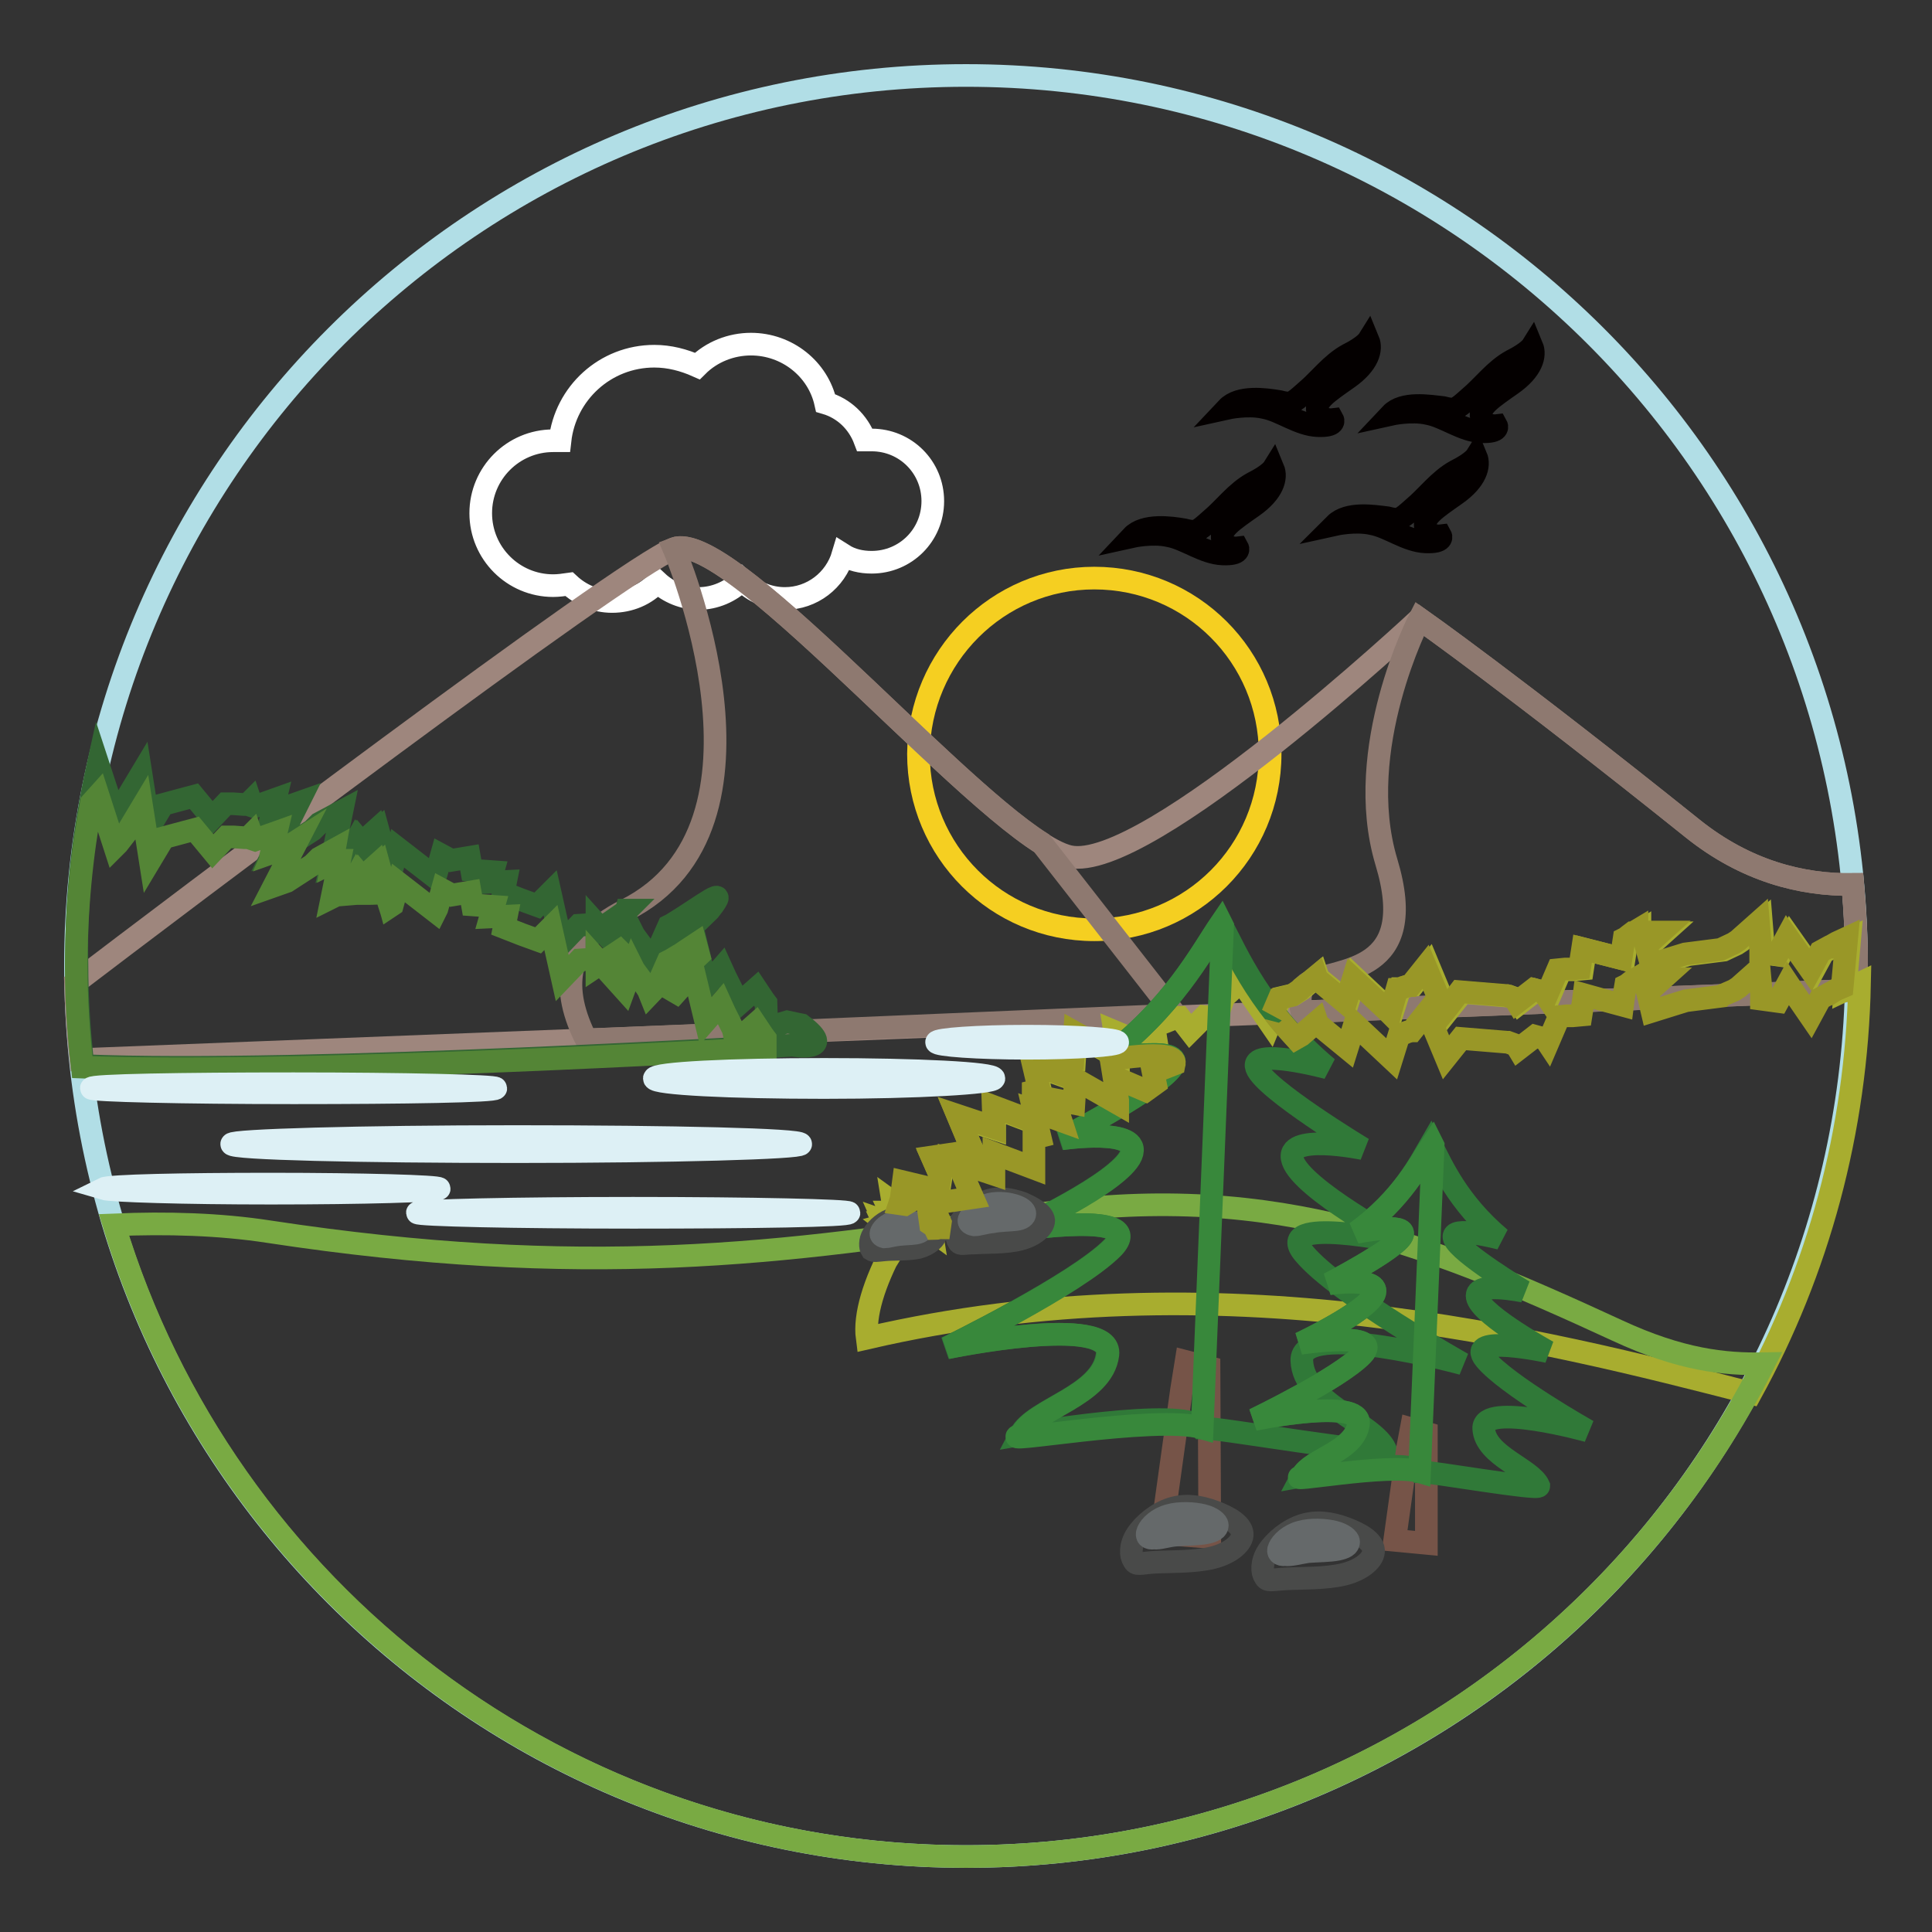 <?xml version="1.0" encoding="utf-8"?>
<!-- Svg Vector Icons : http://www.onlinewebfonts.com/icon -->
<!DOCTYPE svg PUBLIC "-//W3C//DTD SVG 1.1//EN" "http://www.w3.org/Graphics/SVG/1.1/DTD/svg11.dtd">
<svg version="1.1" xmlns="http://www.w3.org/2000/svg" xmlns:xlink="http://www.w3.org/1999/xlink" x="0px" y="0px" viewBox="0 0 256 256" enable-background="new 0 0 256 256" xml:space="preserve">
<rect x="0" y="0" width="256" height="256" fill="#333333" stroke="none"/>
<g> <path stroke-width="3" fill-opacity="0" stroke="#b1dee6"  d="M128,10c65.2,0,118,52.8,118,118c0,65.2-52.8,118-118,118c-65.2,0-118-52.8-118-118C10,62.8,62.8,10,128,10 z"/> <path stroke-width="3" fill-opacity="0" stroke="#ffffff"  d="M86.7,47.2c2,0,3.9,0.5,5.7,1.3c1.9-1.9,4.5-2.9,7.1-2.9c4.8,0,8.9,3.3,9.9,7.8c2.4,0.7,4.3,2.5,5.2,4.9 c0.3,0,0.6,0,0.9,0c4.5,0,8.1,3.6,8.1,8.1c0,4.5-3.6,8.1-8.1,8.1c-1.4,0-2.7-0.3-3.8-1c-1,3.4-4.1,5.8-7.7,5.8 c-2.2,0-4.2-0.9-5.7-2.4c-1.5,1.5-3.6,2.4-5.7,2.4c-2,0-4-0.8-5.5-2.2c-1.5,1.7-3.7,2.6-6,2.6c-2.2,0-4.2-0.9-5.7-2.3 c-0.7,0.1-1.4,0.2-2.1,0.2c-5.3,0-9.6-4.3-9.6-9.6s4.3-9.6,9.6-9.6c0.3,0,0.6,0,0.9,0C74.9,52.1,80.2,47.2,86.7,47.2z"/> <path stroke-width="3" fill-opacity="0" stroke="#f5cf21"  d="M145,76.6c12.9,0,23.3,10.4,23.3,23.3c0,12.9-10.4,23.3-23.3,23.3c-12.9,0-23.3-10.4-23.3-23.3 C121.8,87,132.2,76.6,145,76.6z"/> <path stroke-width="3" fill-opacity="0" stroke="#9e867d"  d="M10,130.2c11.8-9,72.3-54.8,79.3-57.5c7.8-2.9,42.2,38.5,52.4,40.8c10.2,2.3,46.4-31.5,46.4-31.5 s12.5,8.8,36.2,27.8c7,5.6,14.4,7.5,21.2,7.4c0.3,3.6,0.5,7.2,0.5,10.8c0,1.1,0,2.1,0,3.2l-235.3,9.2C10.3,137,10.1,133.6,10,130.2 z"/> <path stroke-width="3" fill-opacity="0" stroke="#8e7970"  d="M188.1,82c0,0,12.5,8.8,36.2,27.8c7,5.6,14.4,7.5,21.2,7.4c0.3,3.6,0.5,7.2,0.5,10.8c0,1.1,0,2.1,0,3.2 l-73.5,2.9c-0.4-1.8-0.3-3.4,1.1-4c3.8-1.9,14.6-1,10.1-15.9C179.2,99.2,188.1,82,188.1,82L188.1,82z M89.3,72.7 c7-2.7,35.6,30.7,48.7,39l17.8,22.8l-78.1,3.3c-3.3-6.5-3.3-13,5.2-17.2C105.1,109.5,89.3,72.7,89.3,72.7z"/> <path stroke-width="3" fill-opacity="0" stroke="#a8ad2f"  d="M114.9,177.3c-0.4-3,0.9-7.3,3.5-12.1l0.1-0.2l-1.4-3l1.6,0l-0.3-2.5l5,1l-0.3-2.5l-2.5,1.6l-0.8,0.5 l-0.1,0.1l-0.3,0.2l-0.8,0.5l-0.5,0l1.3,3l-0.8,1.3l-1.5-3.4l1.7,0.6l-0.5-3.1l5.1,3.7l-0.5-3.1l0,0.1L121,160l-1.3,0.3l-0.2,0 l-0.3,0.1l-0.8,0.2l-0.4,0l1.4,3l-1.8-1.4l1.1-0.3l0.6-2l0.2-0.8l0.3-2.3l4.6,1.1l0.3-1.9l-1.1-2.5l5.4-0.8l-0.7-1.6l-1.3-3.1 l4.8,1.6l0-2.8l5.3,2l0-1.9l0-2.1l0.8-0.2l-0.8-3.4l3.6,1.3l-0.9-2.8l2.6,0.5l0.2-3.2l5.6,3.2l0-0.4l-0.5-3.1l5.7,2.4l-0.5-3.1 l2.8-1.1l0-0.1l0.2,0l0.4,0l0,0l1.4,1.8l1.9-1.9l1,0.1l0.2,0l0.3,0.3l1.1-3l1.2-1.1l0.2-0.2l0.5-1.3l4.2,6.1l1.4-3.4l1.7-0.4 l1.1-0.7l2.1-1.8l0.1,0.3l3.9,3.2l1-3.2l4.9,4.6l1-3.2l0.1,0l0.6-0.2l0.2-0.1l0.4-0.1l0.4-0.1l0.1,0l2-2.5l2.5,6l2-2.5l6.1,0.5 l0.1,0l1.1,0.4l0.3,0.5l2.2-1.7l1.1,0.3l0.2,0l0.4,0.6l1.5-3.5l1-0.1l0.2,0l0.4,0l0.1,0l0.1,0l1.1-0.1l0.4-2.6l5.1,1.3l0.4-2.6 l0.2-0.1l0.5-0.4l0.4-0.3l0.1,0l0.5-0.3l0,0.2l3.2,0l-2,1.8l0.7,2.5l3.2-1l1.3-0.4l4.7-0.6l1.7-0.8l0.6-0.4l2.7-2.4l0.3,3.7l0,0.3 l2.2,0.3l1.3-2.4l3.1,4.4l1.3-2.4l1.1-0.6l0.1,0l0.3-0.2l0.7-0.4l1.3-0.6l-0.6,6.8l1.9-0.9c-0.4,19.6-5.5,38.1-14.4,54.3 C204.4,177.5,161.5,166.5,114.9,177.3L114.9,177.3z"/> <path stroke-width="3" fill-opacity="0" stroke="#79aa43"  d="M15.1,162.3c7-0.3,14-0.1,20.5,0.9c41.4,6.3,68.1,3.1,99.8-2c31.7-5.1,52.5,2.9,78.9,15.1 c8.4,3.9,14.2,4.5,19.4,4.4C214.2,219.4,174.2,246,128,246C74.8,246,29.8,210.7,15.1,162.3L15.1,162.3z"/> <path stroke-width="3" fill-opacity="0" stroke="#336633"  d="M13,101.3l2.1,6.4l0.4-0.4l1.4-1.7l1.8-3l1.1,7l1.8-3l2.6-0.7l1.5-0.4l2.4,2.9l1.8-1.9l0.5,0l0.5,0l1.4,0.1 l0.2,0l0,0l0.1,0l0,0l0.1,0l0.1,0l0.4-0.4l0.2,0.6l0.3,0.1l2.8-1l-0.4,1.7l3.4-1.2l-3.2,6.4l1.7-0.6l3.4-2.2l0.9-0.9l3-1.6 l-1.4,6.8l0.6-0.3l1.3-0.1l1.5-2.7l0.5,0.6l2-1.8l1.7,5.3l0.2-0.1l0.2-1.5l-3.1,0.1l-0.2,0l-0.1,0l-0.3,0l-0.1,0l-1,0l-1.2,0.1 l1.6-2.7l0.5,0.6l2.1-1.8l1.5,5.5l0.3-0.2l0.8-2.9l4.9,3.8l0.2-0.4l0.7-2.5l1.3,0.7l2.4-0.4l0.3,1.7l2.8,0.2l-0.4,1.4l2.1-0.1 l-0.3,1.5l2.3,0.9l2.2,0.8l1.7-1.7l1.5,6.7l2.3-2.4l1.6-0.1l0.5,0l0.2,0l3.4,0.3l0.6-2.2l0.1,0l-0.1,0.1l-0.3,0.2l-3.6,2.5l0-0.9 l3.6,4l1.1-3l0.2,0.4l1.1,1.5l0.8,1.2l0.2,0.5l2.1-2.2l0.3,0l1.2,0.1l0.7-0.9l3.6-3.5c3-3.8-1-0.5-5,1.9l-0.4,0.2l-1.2,2.7l1.1,0.7 l1.2,0.7l0.9-1l0.3-0.3l0.9-0.8l0.3-0.3l1.5,6.2l2-2.3l0.5,1.1l1.1,2.2l0.1,0.3l0.3,1.4l2.6-2.3l1,1.5l0.3,0.4l0.1,3.3l2.7-0.8 l1.4,0.3l0.5,0.1c4.9,3.7-1.2,2.7-1.2,2.7s-64.8,3.9-94,2.7c-0.5-4.4-0.8-8.9-0.8-13.4C10,118.8,11.1,109.9,13,101.3z"/> <path stroke-width="3" fill-opacity="0" stroke="#548536"  d="M36.7,112l-0.4,0.9l1.7-0.6l1.4-0.9l-3.1,6l1.7-0.6l3.4-2.2l0.9-0.9l2-1.1l-0.3,1.7l0.6-0.3l0.4,0l-1,4.9 l0.6-0.3l1.3-0.1l1.5-2.7l0.5,0.6l2-1.8l1.7,5.3l0.2-0.1l0.2-1.5l-3.1,0.1l-0.2,0l-0.1,0l-0.3,0l-0.1,0l-1,0l-1.2,0.1l1.6-2.7 l0.5,0.6l2.1-1.8l1.5,5.5l0.3-0.2l0.8-2.9l4.9,3.8l0.2-0.4l0.7-2.5l1.3,0.7l2.4-0.4l0.3,1.7l2.8,0.2l-0.4,1.4l2.1-0.1l-0.3,1.5 l2.3,0.9l2.2,0.8l1.7-1.7l1.5,6.7l2.3-2.4l1.6-0.1l0.5,0l0.2,0l3.4,0.3l0.4-1.4l-0.2,0.6l-0.6-0.6l-3,2l0-0.9l3.6,4l1.1-3l0.2,0.4 l1.1,1.5l0.8,1.2l0.2,0.5l2.1-2.2l0.3,0l1.2,0.1l0.7-0.9l2.2-2.1l-0.4-1.5c-0.6,0.4-1.4,0.9-2.1,1.4l-0.5,0.5l-0.2-0.1l-0.5,0.3 l-0.4,0.2l-1.2,2.7l1.1,0.7l1.2,0.7l0.9-1l0.3-0.3l0.9-0.8l0.3-0.3l1.5,6.2l2-2.3l0.5,1.1l1.1,2.2l0.1,0.3l0.3,1.4l2.6-2.3l1,1.5 l0.3,0.4l0,1.3c-13.8,0.8-65.4,3.5-90.5,2.5c-0.5-4.4-0.8-8.9-0.8-13.4c0-7.4,0.7-14.6,2-21.6l0.9-1l2.2,6.8l0.4-0.4L17,110l1.8-3 l1.1,7l1.8-3l2.6-0.7l1.5-0.4l2.4,2.9l1.8-1.9l0.5,0l0.5,0l1.4,0.1l0.2,0l0,0l0.1,0l0,0l0.1,0l0.1,0l0.4-0.4l0.2,0.6l0.3,0.1l2.8-1 l-0.4,1.7L36.7,112z"/> <path stroke-width="3" fill-opacity="0" stroke="#765448"  d="M157.1,180.4c-0.1,0.5-3.2,22.8-3.2,22.8l6.4,0.5l-0.1-22.5L157.1,180.4L157.1,180.4z"/> <path stroke-width="3" fill-opacity="0" stroke="#307938"  d="M146.1,140.5c0,0,10.6-2.1,9.4,0.6c-1.2,2.7-14.9,9.8-14.9,9.8s10.8-1.6,9.2,2.2 c-1.6,3.7-15.1,9.9-15.1,9.9s17.4-2.7,12.7,2.3c-4.8,4.9-22,13.3-22,13.3s22-4.6,21.3,0.9c-0.7,5.5-9.7,7.1-11.5,10.6 c0,0,21.7-3.8,24-0.9c2.5,0,24.3,3.8,24.4,2.9c-1.6-3.6-10.9-6.2-11.1-11.8c-0.3-5.5,21.3,0.4,21.3,0.4s-16.6-9.3-21-14.6 c-4.4-5.2,12.8-1.5,12.8-1.5s-13-7-14.3-10.8c-1.3-3.8,9.3-1.6,9.3-1.6s-13.1-7.9-14.1-10.7c-1-2.8,9.4,0,9.4,0 c-8.8-7.4-12-15.1-14.1-19.1C159.2,126.1,155.4,133.6,146.1,140.5L146.1,140.5z"/> <path stroke-width="3" fill-opacity="0" stroke="#38883b"  d="M146.1,140.5c0,0,10.6-2.1,9.4,0.6c-1.2,2.7-14.8,9.8-14.8,9.8s10.8-1.6,9.2,2.2 c-1.6,3.7-15.1,9.9-15.1,9.9s17.4-2.7,12.7,2.3c-4.8,4.9-22,13.3-22,13.3s22-4.6,21.3,0.9c-0.7,5.5-9.7,7.1-11.5,10.6 c-4.4,1.5,17.9-2.7,24-0.9l2.7-66.5l-0.2-0.4C159.2,126.1,155.4,133.6,146.1,140.5L146.1,140.5z"/> <path stroke-width="3" fill-opacity="0" stroke="#765448"  d="M186.9,189.3c-0.1,0.4-2.1,14.8-2.1,14.8l4.2,0.4l0-14.6L186.9,189.3L186.9,189.3z"/> <path stroke-width="3" fill-opacity="0" stroke="#307938"  d="M179.7,163.3c0,0,6.9-1.4,6.1,0.4c-0.8,1.8-9.7,6.4-9.7,6.4s7-1,6,1.4c-1.1,2.4-9.8,6.5-9.8,6.5 s11.3-1.7,8.2,1.5c-3.1,3.2-14.3,8.6-14.3,8.6s14.3-3,13.8,0.6s-6.3,4.6-7.5,6.9c0,0,14.1-2.5,15.6-0.6c1.6,0,15.8,2.5,15.8,1.9 c-1-2.3-7.1-4-7.3-7.6c-0.2-3.6,13.8,0.3,13.8,0.3s-10.8-6.1-13.6-9.5c-2.8-3.4,8.3-1,8.3-1s-8.4-4.6-9.3-7c-0.9-2.5,6.1-1,6.1-1 s-8.5-5.1-9.2-7c-0.7-1.8,6.1,0,6.1,0c-5.7-4.8-7.8-9.8-9.2-12.5C188.2,154,185.8,158.9,179.7,163.3L179.7,163.3z"/> <path stroke-width="3" fill-opacity="0" stroke="#38883b"  d="M179.7,163.3c0,0,6.9-1.4,6.1,0.4c-0.8,1.8-9.7,6.4-9.7,6.4s7-1,6,1.4c-1.1,2.4-9.8,6.5-9.8,6.5 s11.3-1.7,8.2,1.5c-3.1,3.2-14.3,8.6-14.3,8.6s14.3-3,13.8,0.6c-0.5,3.6-6.3,4.6-7.5,6.9c-2.9,1,11.6-1.8,15.6-0.6l1.8-43.2 l-0.1-0.2C188.2,154,185.8,158.9,179.7,163.3L179.7,163.3z"/> <path stroke-width="3" fill-opacity="0" stroke="#494a49"  d="M129.2,164.7c1.5-0.1,4.1,0,6-0.5c1.9-0.5,3.1-1.6,3.1-2.5c-0.1-0.9-1.5-1.7-2.9-2.3 c-1.5-0.5-3-0.8-4.5-0.3c-1.5,0.5-2.9,1.6-3.6,2.8c-0.7,1.1-0.6,2.2-0.3,2.6C127.2,165,127.7,164.7,129.2,164.7L129.2,164.7z"/> <path stroke-width="3" fill-opacity="0" stroke="#65696a"  d="M128.5,161.4c0.3-0.5,1.1-1.3,2.2-1.7c1.1-0.4,2.6-0.3,3.6,0c1,0.3,1.5,0.7,1.5,1.1c0,0.4-0.4,0.7-1.2,0.8 s-2.1,0.1-3.1,0.3c-1,0.1-1.8,0.4-2.4,0.4C128.5,162.2,128.2,161.9,128.5,161.4L128.5,161.4z"/> <path stroke-width="3" fill-opacity="0" stroke="#494a49"  d="M117.3,165.6c1.1-0.1,3,0,4.4-0.3c1.4-0.4,2.3-1.2,2.3-1.9c-0.1-0.7-1.1-1.3-2.2-1.7 c-1.1-0.4-2.2-0.6-3.4-0.2c-1.1,0.3-2.2,1.2-2.7,2.1c-0.5,0.8-0.4,1.7-0.2,2C115.8,165.8,116.2,165.7,117.3,165.6L117.3,165.6z"/> <path stroke-width="3" fill-opacity="0" stroke="#65696a"  d="M116.8,163.2c0.2-0.4,0.8-1,1.6-1.2c0.8-0.3,1.9-0.2,2.7,0c0.7,0.2,1.1,0.5,1.1,0.8c0,0.3-0.3,0.5-0.9,0.6 c-0.6,0.1-1.5,0.1-2.3,0.2c-0.8,0.1-1.4,0.3-1.8,0.3C116.8,163.8,116.6,163.6,116.8,163.2z"/> <path stroke-width="3" fill-opacity="0" stroke="#494a49"  d="M153.1,207c1.9-0.1,5.2,0,7.6-0.6c2.4-0.6,4-2,3.9-3.2c-0.1-1.2-1.8-2.2-3.7-2.9c-1.9-0.7-3.8-1-5.7-0.4 c-1.9,0.6-3.7,2.1-4.6,3.5c-0.9,1.4-0.8,2.8-0.4,3.3C150.5,207.5,151.1,207.1,153.1,207L153.1,207z"/> <path stroke-width="3" fill-opacity="0" stroke="#65696a"  d="M152.1,202.9c0.3-0.7,1.3-1.7,2.8-2.1c1.4-0.4,3.3-0.3,4.5,0c1.2,0.3,1.9,0.9,1.9,1.3c0,0.5-0.5,0.8-1.5,1 c-1,0.2-2.6,0.2-3.9,0.3s-2.3,0.5-3,0.4C152.2,203.9,151.8,203.6,152.1,202.9L152.1,202.9z"/> <path stroke-width="3" fill-opacity="0" stroke="#494a49"  d="M170.5,209.2c1.9-0.1,5.2,0,7.6-0.6c2.4-0.6,4-2,3.9-3.2c-0.1-1.2-1.8-2.2-3.7-2.9c-1.9-0.7-3.8-1-5.7-0.4 c-1.9,0.6-3.7,2.1-4.6,3.5c-0.9,1.4-0.8,2.8-0.4,3.3C167.9,209.6,168.5,209.3,170.5,209.2L170.5,209.2z"/> <path stroke-width="3" fill-opacity="0" stroke="#65696a"  d="M169.5,205.1c0.3-0.7,1.3-1.7,2.8-2.1c1.4-0.4,3.3-0.3,4.5,0s1.9,0.9,1.9,1.3c0,0.5-0.5,0.8-1.5,1 c-1,0.2-2.6,0.2-3.9,0.3c-1.3,0.2-2.3,0.5-3,0.4C169.6,206.1,169.2,205.7,169.5,205.1L169.5,205.1z"/> <path stroke-width="3" fill-opacity="0" stroke="#999727"  d="M131.7,149.4l-4.8-1.6l1.3,3.1l0.7,1.6l-5.4,0.8l1.1,2.5l-0.3,1.9l-4.6-1.1l-0.3,2.3l-0.2,0.6l0.7,0.1 l0.5-0.3l2.6-1.6l0.3,2.5l-0.3-0.1l0.3,2.1c0.3,0.2,0.5,0.4,0.6,0.6c0.2,0,0.4-0.1,0.6-0.1l0.1-0.7l-1.1-2.5l5.4-0.8l-0.7-1.6 l-1.3-3.1l4.8,1.6l0-2.8l5.3,2l0-1.9l0-2.1l0.8-0.2l-0.8-3.4l3.6,1.3l-0.9-2.8l2.6,0.5l0.2-3.2l5.6,3.2l0-0.4l-0.5-3.1l4.2,1.8 c0.4-0.3,0.9-0.6,1.3-0.9l-0.3-1.5l2.8-1.1c0.5-2.3-9.5-0.4-9.5-0.4c0.4-0.3,0.9-0.7,1.3-1l-5-2.8l-0.2,3.2l-2.6-0.5l0.9,2.8 l-3.6-1.3l0.8,3.4l-0.8,0.2l0,2.1l0,0.5l0,1.4l-5.3-2L131.7,149.4L131.7,149.4z M168.8,134.2c0.9,1.2,1.9,2.3,2.9,3.4l0.7-0.4 l2.1-1.8l0.1,0.3l3.9,3.2l1-3.2l4.9,4.6l1-3.2l0.1,0l0.6-0.2l0.2-0.1l0.3-0.1l0.4-0.1l0.1,0l2-2.5l2.5,6l2-2.5l6.1,0.5l0.1,0 l1.1,0.4l0.3,0.5l2.2-1.7l1.1,0.3l0.2,0l0.4,0.6l1.5-3.5l1-0.1l0.2,0l0.4,0l0.1,0l0.1,0l1.1-0.1l0.3-1.9l0.1-0.8l2.5,0.7l2.6,0.7 l0.1-0.8l0.3-1.8l0.2-0.1l0.5-0.4l0.4-0.3l0.1,0l0.5-0.3l0,0.2l3.2,0l-2,1.8l0.2,0.8l0.4,1.7l3.2-1l1.3-0.4l4.7-0.6l0.1-0.1 l1.6-0.7l0.6-0.4l2.7-2.4l0.3,3.3l0,0.4l0,0.3l2.2,0.3l0.6-1.1l0.7-1.3l0.8,1.2l2.2,3.2l1.3-2.4l1.1-0.6l0.1,0l0.3-0.2l0.5-0.3 l0.2-0.1l0.7-0.3l0.6-6.5l-1.3,0.6l-0.7,0.4l-0.3,0.2l-0.1,0l-1.1,0.6l-1.3,2.4l-3.1-4.4l-1.3,2.4l-2.2-0.3l0-0.3l-0.3-3.7 l-2.7,2.4l-0.6,0.4l-1.7,0.8l-4.7,0.6l-1.3,0.4l-3.2,1l-0.7-2.5l2-1.8l-3.2,0l0-0.2l-0.5,0.3l-0.1,0l-0.4,0.3l-0.5,0.4l-0.2,0.1 l-0.4,2.6l-5.1-1.3l-0.4,2.6l-1.1,0.1l-0.1,0l-0.1,0l-0.4,0l-0.2,0l-1,0.1l-1.5,3.5l-0.4-0.6l-0.2,0l-1.1-0.3l-2.2,1.7l-0.3-0.5 l-1.1-0.4l-0.1,0l-6.1-0.5l-1.6,2.1l-0.4,0.5l-0.2-0.4l-2.3-5.5l-2,2.5l-0.1,0l-0.4,0.1l-0.4,0.1l-0.2,0.1l-0.6,0.2l-0.1,0 l-0.8,2.8l-0.1,0.4l-0.4-0.4l-4.5-4.2l-1,3.2l-3.7-3.1l-0.1-0.1l-0.1-0.3l-1.1,0.9l-0.8,0.6l-0.3,0.3l-1,0.7l-1.7,0.4l-0.9,2.1 C168.8,134.1,168.8,134.2,168.8,134.2L168.8,134.2z"/> <path stroke-width="3" fill-opacity="0" stroke="#ddf0f5"  d="M136.1,137.3c6.6,0,12,0.4,12,0.8s-5.4,0.8-12,0.8c-6.6,0-12-0.4-12-0.8S129.5,137.3,136.1,137.3z  M13.7,157.5L13.7,157.5c0.8-0.4,10.5-0.6,22.2-0.6c12.3,0,22.3,0.3,22.3,0.6c0,0.3-10,0.6-22.3,0.6 C24.3,158.1,14.7,157.8,13.7,157.5z M83.9,160.1c15.8,0,28.6,0.3,28.6,0.6c0,0.4-12.8,0.6-28.6,0.6c-15.8,0-28.6-0.3-28.6-0.6 C55.3,160.4,68.1,160.1,83.9,160.1z M68.4,150.6c20.8,0,37.7,0.4,37.7,1c0,0.5-16.9,1-37.7,1c-20.8,0-37.7-0.4-37.7-1 C30.7,151.1,47.6,150.6,68.4,150.6z M38.9,143.6c14.8,0,26.8,0.3,26.8,0.6c0,0.4-12,0.6-26.8,0.6s-26.8-0.3-26.8-0.6 C12.1,143.8,24.1,143.6,38.9,143.6z M109.2,141.7c12.4,0,22.5,0.5,22.5,1.2c0,0.6-10.1,1.2-22.5,1.2s-22.5-0.5-22.5-1.2 C86.7,142.2,96.8,141.7,109.2,141.7z"/> <path stroke-width="3" fill-opacity="0" stroke="#040000"  d="M162.6,54.1c0,0,2.7-0.6,4.9-0.1c2.2,0.4,4.6,2.3,7.1,2.4s2-0.8,2-0.8s-1.6,0.2-2-1.1 c-0.4-1.4,1.3-2.5,4-4.4c2.7-1.9,3.2-3.8,2.7-5c0,0-0.5,0.8-2.7,1.9c-2.2,1.2-3.8,3.4-5.6,4.9c-1.8,1.6-1.9,1.7-3.5,1.3 C167.7,52.9,164.2,52.4,162.6,54.1L162.6,54.1z M150,71.1c0,0,2.7-0.6,4.9-0.1c2.2,0.4,4.6,2.3,7.1,2.4c2.5,0.1,2-0.8,2-0.8 s-1.6,0.2-2-1.1c-0.4-1.4,1.3-2.5,4-4.4c2.7-1.9,3.2-3.8,2.7-5c0,0-0.5,0.8-2.7,1.9c-2.2,1.2-3.8,3.4-5.6,4.9 c-1.8,1.6-1.9,1.7-3.5,1.3C155.2,69.9,151.6,69.4,150,71.1z M184.3,54.9c0,0,2.7-0.6,4.9-0.1c2.2,0.4,4.6,2.3,7.1,2.4 c2.5,0.1,2-0.8,2-0.8s-1.6,0.2-2-1.1c-0.4-1.4,1.3-2.5,4-4.4c2.7-1.9,3.2-3.8,2.7-5c0,0-0.5,0.8-2.7,1.9c-2.2,1.2-3.8,3.4-5.6,4.9 c-1.8,1.6-1.9,1.7-3.5,1.3C189.4,53.8,185.9,53.2,184.3,54.9z M176.9,69.5c0,0,2.7-0.6,4.9-0.1c2.2,0.4,4.6,2.3,7.1,2.4 c2.5,0.1,2-0.8,2-0.8s-1.6,0.2-2-1.1c-0.4-1.4,1.3-2.5,4-4.4c2.7-1.9,3.2-3.8,2.7-5c0,0-0.5,0.8-2.7,1.9c-2.2,1.2-3.8,3.4-5.6,4.9 c-1.8,1.6-1.9,1.7-3.5,1.3C182.1,68.4,178.6,67.8,176.9,69.5L176.9,69.5z"/></g>
</svg>
